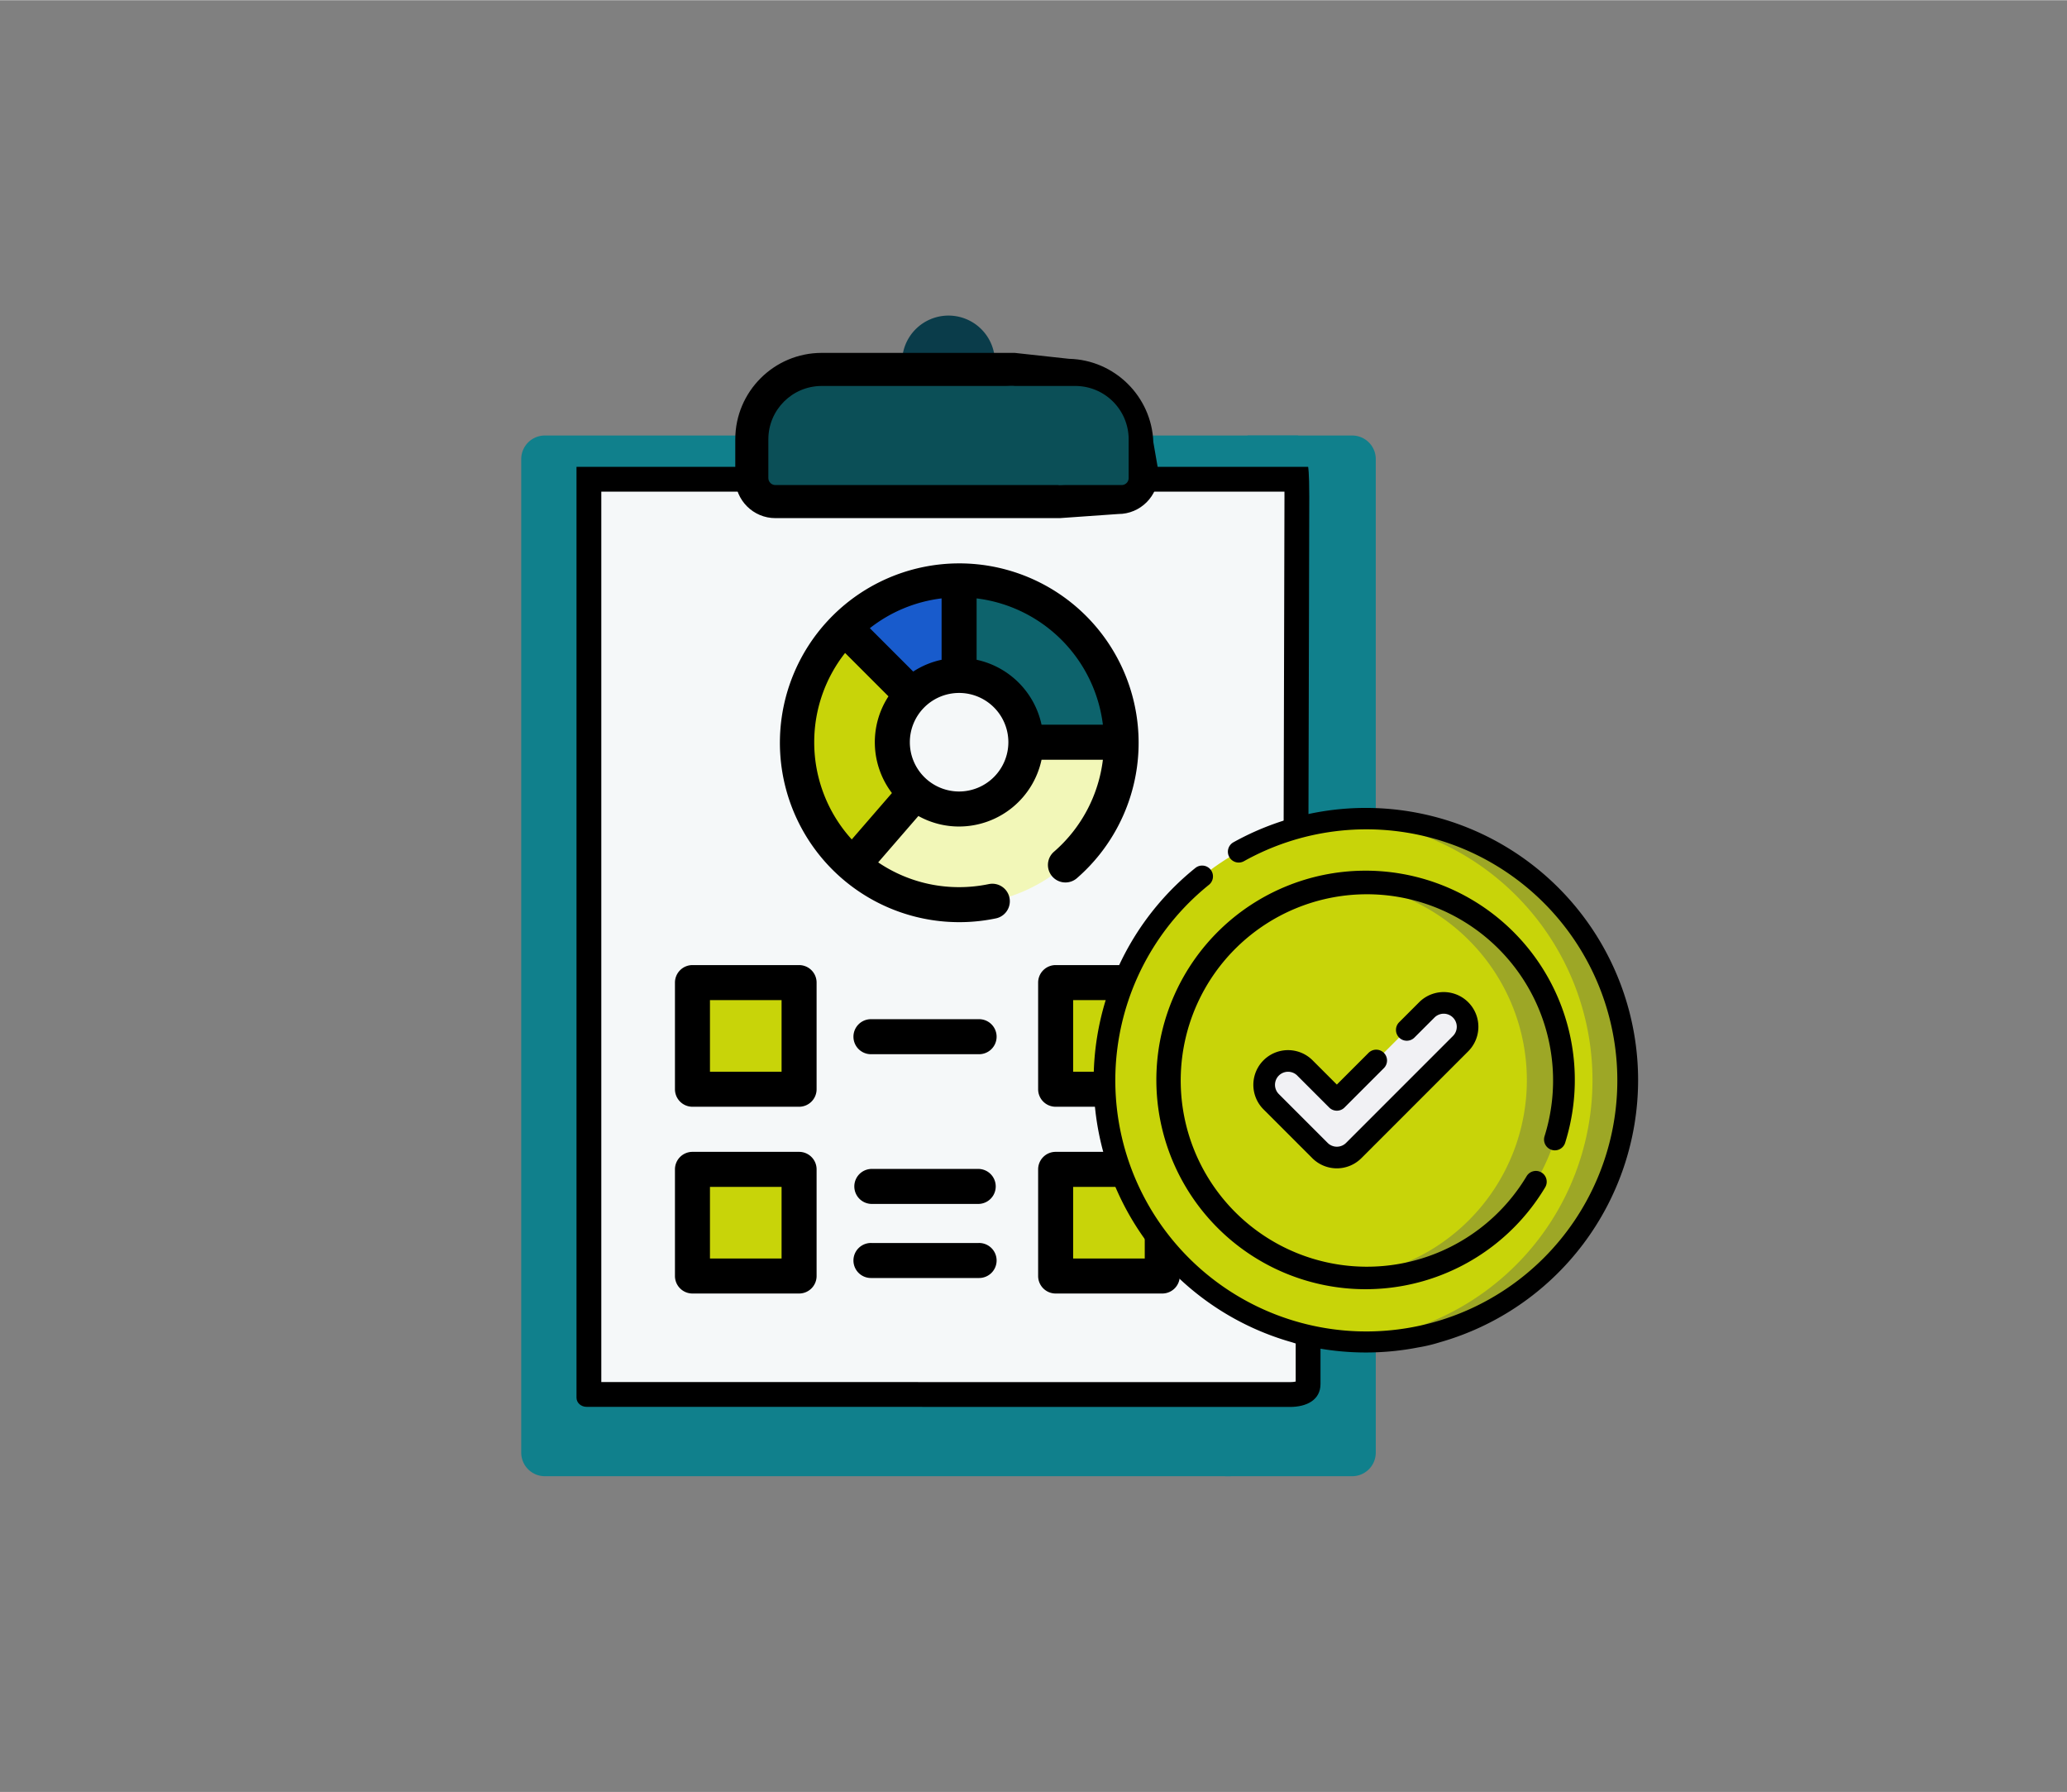 <svg xmlns="http://www.w3.org/2000/svg" width="323" height="280" viewBox="0.0 0.0 750.0 650.0"><rect x="0.0" y="0.0" width="750.0" height="650.0" fill="#808080" stroke="none"/><defs><style>.a{fill:#10808c;}.b,.k{fill:#f5f8f9;}.c{fill:#0a3c4a;}.d,.e{fill:#0b4f57;}.f{fill:#c8d409;}.g{fill:#185bcc;}.h{fill:#0d636c;}.i{fill:#f2f7b8;}.j{fill:#9da726;}.l{fill:#f1f1f4;}.m{fill:none;}.n,.o{stroke:none;}.o{fill:#000;}</style></defs><g transform="translate(-7665 -472)"><g transform="translate(36.623 38.039)"><g transform="translate(7817.504 548.5)"><g transform="translate(0 0)"><path class="a" d="M261.358,300.07c0-59.486,41.953-73.294,64.11-76.44V63.808L316,58.718H42.75a8.561,8.561,0,0,0-8.561,8.561V427.7a8.561,8.561,0,0,0,8.561,8.561H291.272l36.587-2.146V363.4c-21.361,1.822-66.5-1.628-66.5-63.331Z" transform="translate(-34.189 -15.34)" /><path class="a" d="M391.876,67.282V222.744s-24.3-1.025-46.581,10.858L345.35,58.72h37.963a8.561,8.561,0,0,1,8.562,8.562Z" transform="translate(-81.811 -15.34)" /><path class="a" d="M390.328,416.165V482.1a8.566,8.566,0,0,1-8.562,8.562H335.185a8.566,8.566,0,0,0,8.562-8.562V414.09c22.283,7.682,46.581,2.075,46.581,2.075Z" transform="translate(-80.264 -69.739)" /><g class="b" transform="translate(-47.492 -3.969)"><path class="n" d="M 326.422 395.262 C 320.611 395.262 88.058 395.228 72.046 395.225 L 72.046 63.217 L 328.838 63.217 C 328.889 64.699 328.928 66.738 328.928 69.509 C 328.928 77.618 328.594 203.415 328.524 229.349 C 322.422 229.548 312.023 231.261 302.784 239.475 C 297.287 244.362 292.982 250.891 289.987 258.88 C 288.316 263.335 287.032 268.318 286.168 273.69 C 285.249 279.412 284.783 285.733 284.783 292.476 C 284.783 299.149 285.285 305.405 286.274 311.073 C 287.205 316.403 288.59 321.35 290.393 325.774 C 293.625 333.708 298.267 340.188 304.189 345.035 C 314.621 353.571 326.529 355.025 333.001 355.092 L 333.001 391.429 C 333.001 392.67 332.629 393.428 331.717 394.043 C 330.551 394.829 328.671 395.262 326.422 395.262 Z" /><path class="o" d="M 326.422 390.762 C 327.347 390.762 328.035 390.663 328.501 390.553 L 328.501 359.372 C 304.34 357.192 280.283 338.776 280.283 292.476 C 280.283 237.859 309.975 227.225 324.035 225.255 C 324.123 192.357 324.428 77.308 324.428 69.509 C 324.428 68.871 324.426 68.274 324.422 67.717 L 76.546 67.717 L 76.546 390.726 L 326.422 390.762 M 326.422 399.762 C 320.365 399.762 71.199 399.725 71.199 399.725 C 69.181 399.725 67.546 398.245 67.546 396.418 L 67.546 396.418 L 67.546 58.717 L 333.012 58.717 C 333.012 58.717 333.428 60.399 333.428 69.509 C 333.428 78.618 333.012 234.003 333.012 234.003 C 333.012 234.003 289.283 227.575 289.283 292.476 C 289.283 357.378 337.501 350.374 337.501 350.374 C 337.501 350.374 337.501 385.621 337.501 391.429 C 337.501 397.237 332.48 399.762 326.422 399.762 Z" /></g><path class="c" d="M231.04,44.011H197.353V24.344a16.844,16.844,0,1,1,33.687,0Z" transform="translate(-59.165 -7.5)" /><g class="d" transform="translate(-50.395 -12.092)"><path class="n" d="M 245.595 79.441 L 245.388 79.441 L 142.601 79.441 C 137.891 79.441 134.06 75.61 134.06 70.901 L 134.06 56.852 C 134.06 42.871 145.434 31.497 159.415 31.497 L 228.803 31.497 L 249.062 33.671 C 249.082 33.671 249.104 33.671 249.124 33.671 C 262.252 33.671 273.466 44.733 273.76 58.439 L 275.487 68.381 L 275.575 68.89 L 275.575 69.407 C 275.575 74.117 271.744 77.948 267.034 77.948 L 245.801 79.427 L 245.595 79.441 Z" /><path class="o" d="M 245.388 73.441 L 267.034 71.948 C 268.438 71.948 269.575 70.811 269.575 69.407 L 267.766 58.99 C 267.766 48.301 259.1 39.635 248.411 39.635 L 228.803 37.497 L 159.415 37.497 C 148.726 37.497 140.06 46.163 140.06 56.852 L 140.06 70.901 C 140.06 72.304 141.197 73.441 142.601 73.441 L 245.388 73.441 M 245.801 85.441 L 142.601 85.441 C 134.583 85.441 128.06 78.918 128.06 70.901 L 128.06 56.852 C 128.06 39.563 142.126 25.497 159.415 25.497 L 229.456 25.497 L 249.14 27.644 C 265.71 28.024 279.145 41.32 279.745 57.835 L 281.575 68.373 L 281.575 69.407 C 281.575 77.425 275.052 83.948 267.034 83.948 L 245.801 85.441 Z" /></g><path class="e" d="M286.333,56.852V70.9a2.548,2.548,0,0,1-2.541,2.541H260.926V56.852A19.354,19.354,0,0,0,241.565,37.5h25.408A19.354,19.354,0,0,1,286.333,56.852Z" transform="translate(-65.933 -12.092)" /><g transform="translate(99.959 95.72)"><path class="f" d="M195.273,200.871l-4.967,16.36L172.558,227.1a58.919,58.919,0,0,1-3.083-86.2l18.029,9.613,6.5,14.923a24.213,24.213,0,0,0,1.27,35.435Z" transform="translate(-152.215 -123.64)" /><path class="g" d="M214.255,120.52l4.108,20.9-4.108,13.8a24.13,24.13,0,0,0-17.125,7.1h-.008L172.595,137.78A58.733,58.733,0,0,1,214.255,120.52Z" transform="translate(-155.335 -120.52)" /><path class="h" d="M280.706,179.441,263.2,185.176l-17.19-5.735a24.222,24.222,0,0,0-24.222-24.222v-34.7A58.923,58.923,0,0,1,280.706,179.441Z" transform="translate(-162.864 -120.52)" /><path class="i" d="M273.733,190.09a58.917,58.917,0,0,1-97.5,44.54L198.95,208.4a24.219,24.219,0,0,0,40.085-18.311Z" transform="translate(-155.892 -131.169)" /></g><g transform="translate(62.127 241.848)"><path class="f" d="M299.523,331.748H265.916a2.541,2.541,0,0,1-2.541-2.541V295.6a2.541,2.541,0,0,1,2.541-2.541h33.608a2.541,2.541,0,0,1,2.541,2.541v33.608A2.54,2.54,0,0,1,299.523,331.748Z" transform="translate(-131.399 -293.06)" /><path class="f" d="M299.523,411.748H265.916a2.541,2.541,0,0,1-2.541-2.541V375.6a2.541,2.541,0,0,1,2.541-2.541h33.608a2.541,2.541,0,0,1,2.541,2.541v33.608A2.54,2.54,0,0,1,299.523,411.748Z" transform="translate(-131.399 -305.306)" /><path class="f" d="M143.693,331.748H110.086a2.541,2.541,0,0,1-2.541-2.541V295.6a2.541,2.541,0,0,1,2.541-2.541h33.608a2.541,2.541,0,0,1,2.541,2.541v33.608A2.54,2.54,0,0,1,143.693,331.748Z" transform="translate(-107.545 -293.06)" /></g><g transform="translate(217.799 200.743)"><path class="f" d="M444.359,323.484c0,43.608-32.9,74.062-76.5,74.062-28.449,0-47.025-12.532-64.822-32.72A78.972,78.972,0,0,1,411.657,256.2C431.99,274.182,444.359,295.035,444.359,323.484Z" transform="translate(-291.353 -244.525)" /><path class="j" d="M451.385,325.6a78.966,78.966,0,0,1-146.241,41.339A78.976,78.976,0,0,0,413.768,258.313,78.918,78.918,0,0,1,451.385,325.6Z" transform="translate(-293.464 -246.636)" /><g transform="translate(29.074 41.165)"><path class="k" d="M365.51,375.621a11.758,11.758,0,0,1-8.792-3.951l-27.933-31.454a11.978,11.978,0,0,1,.347-16.462,11.761,11.761,0,0,1,17.019.6l18.094,20.374a.848.848,0,0,0,1.3-.041l36.481-46.818a11.978,11.978,0,0,1,16.252-2.649,11.759,11.759,0,0,1,2.5,16.843l-46,59.03a11.759,11.759,0,0,1-8.9,4.525c-.126.005-.252.007-.379.007Z" transform="translate(-325.681 -293.131)" /></g></g><path class="f" d="M143.693,411.748H110.086a2.541,2.541,0,0,1-2.541-2.541V375.6a2.541,2.541,0,0,1,2.541-2.541h33.608a2.541,2.541,0,0,1,2.541,2.541v33.608A2.54,2.54,0,0,1,143.693,411.748Z" transform="translate(-45.418 -63.458)" /></g><g transform="translate(55.775 89.368)"><path d="M209.986,208.876A30.629,30.629,0,0,0,239.9,184.649h22.26a52.548,52.548,0,0,1-17.707,33.338,6.352,6.352,0,1,0,8.33,9.591A65.079,65.079,0,1,0,223.368,242.2a6.352,6.352,0,0,0-2.59-12.437,53.031,53.031,0,0,1-10.791,1.111,52.263,52.263,0,0,1-29.356-8.982l14.578-16.83a30.384,30.384,0,0,0,14.776,3.818Zm-6.352-60.491a30.406,30.406,0,0,0-10.3,4.28L177.6,136.93a52.291,52.291,0,0,1,26.032-10.808v22.264Zm6.352,47.787A17.875,17.875,0,1,1,227.861,178.3,17.9,17.9,0,0,1,209.986,196.172Zm52.173-24.227H239.9a30.669,30.669,0,0,0-23.56-23.56V126.121A52.655,52.655,0,0,1,262.159,171.945Zm-104.74,6.348a52.3,52.3,0,0,1,11.2-32.379l15.736,15.735a30.489,30.489,0,0,0,1.256,35.086l-14.575,16.827a52.37,52.37,0,0,1-13.618-35.269Z" transform="translate(-106.883 -113.02)" /><path d="M145.086,285.56H106.4a6.352,6.352,0,0,0-6.352,6.352V330.6a6.352,6.352,0,0,0,6.352,6.352h38.689a6.352,6.352,0,0,0,6.352-6.352V291.912A6.352,6.352,0,0,0,145.086,285.56Zm-6.352,38.688H112.749V298.264h25.985Z" transform="translate(-100.045 -139.431)" /><path d="M145.086,365.56H106.4a6.352,6.352,0,0,0-6.352,6.352V410.6a6.352,6.352,0,0,0,6.352,6.352h38.689a6.352,6.352,0,0,0,6.352-6.352V371.912A6.352,6.352,0,0,0,145.086,365.56Zm-6.352,38.688H112.749V378.264h25.985Z" transform="translate(-100.045 -151.677)" /><path class="c" d="M421.477,289.386a18.11,18.11,0,0,0-25.42,3.155L363.438,334.4l-13.7-15.428a18.112,18.112,0,0,0-27.085,24.054l28.153,31.7a18.125,18.125,0,0,0,13.542,6.086c.209,0,.418,0,.582-.01a18.06,18.06,0,0,0,13.706-6.969l46-59.03A18.135,18.135,0,0,0,421.477,289.386ZM414.61,307l-46,59.031a5.414,5.414,0,0,1-4.136,2.082l-.13,0a5.408,5.408,0,0,1-4.042-1.818l-28.154-31.7a5.408,5.408,0,0,1,8.087-7.181l18.77,21.135a6.352,6.352,0,0,0,9.76-.314l37.31-47.883A5.408,5.408,0,1,1,414.61,307Z" transform="translate(-133.421 -139.431)" /><path d="M145.086,285.56H106.4a6.352,6.352,0,0,0-6.352,6.352V330.6a6.352,6.352,0,0,0,6.352,6.352h38.689a6.352,6.352,0,0,0,6.352-6.352V291.912A6.352,6.352,0,0,0,145.086,285.56Zm-6.352,38.688H112.749V298.264h25.985Z" transform="translate(31.733 -139.431)" /><path d="M145.086,285.56H106.4a6.352,6.352,0,0,0-6.352,6.352V330.6a6.352,6.352,0,0,0,6.352,6.352h38.689a6.352,6.352,0,0,0,6.352-6.352V291.912A6.352,6.352,0,0,0,145.086,285.56Zm-6.352,38.688H112.749V298.264h25.985Z" transform="translate(31.733 -71.677)" /><path d="M221.98,404.6H183.057a6.352,6.352,0,1,0,0,12.7H221.98a6.352,6.352,0,1,0,0-12.7Z" transform="translate(-111.78 -157.654)" /><path d="M221.98,372.872H183.057a6.352,6.352,0,0,0,0,12.7H221.98a6.352,6.352,0,0,0,0-12.7Z" transform="translate(-111.78 -152.797)" /><path d="M221.98,308.737H183.057a6.352,6.352,0,1,0,0,12.7H221.98a6.352,6.352,0,1,0,0-12.7Z" transform="translate(-111.78 -142.979)" /></g></g><g transform="translate(8025.202 726.981)"><g transform="translate(0)"><circle class="f" cx="94.853" cy="94.853" r="94.853" transform="translate(3.924 3.924)" /><path class="j" d="M250.251,7.5c-2.121,0-4.225.076-6.311.214a94.849,94.849,0,0,1,0,189.277c2.086.137,4.189.214,6.311.214a94.853,94.853,0,1,0,0-189.705Z" transform="translate(-151.474 -3.575)" /><circle class="f" cx="71.845" cy="71.845" r="71.845" transform="translate(26.932 26.932)" /><path class="j" d="M249.88,51.467c-2.266,0-4.506.11-6.718.315a71.844,71.844,0,0,1,0,143.059c2.212.205,4.452.316,6.718.316a71.845,71.845,0,1,0,0-143.69Z" transform="translate(-151.103 -24.535)" /><g transform="translate(61.878 70.732)"><path class="l" d="M211.855,191.257a8.658,8.658,0,0,1-6.124-2.536l-17.707-17.707a8.66,8.66,0,0,1,12.247-12.247l11.584,11.583L244.5,137.7a8.66,8.66,0,1,1,12.247,12.247l-38.77,38.771A8.656,8.656,0,0,1,211.855,191.257Z" transform="translate(-185.488 -135.168)" /></g><path d="M193.918,157.964,205.5,169.547a3.925,3.925,0,0,0,5.55,0l14.285-14.285a3.925,3.925,0,0,0-5.551-5.551l-11.51,11.51-8.809-8.808a12.585,12.585,0,0,0-17.8,17.8l17.708,17.707a12.585,12.585,0,0,0,17.8,0l38.77-38.771a12.584,12.584,0,1,0-17.8-17.8l-7.266,7.266a3.925,3.925,0,1,0,5.551,5.551L243.7,136.9a4.735,4.735,0,0,1,6.7,6.7l-38.77,38.772a4.734,4.734,0,0,1-6.7,0L187.222,164.66a4.735,4.735,0,0,1,6.7-6.7Z" transform="translate(-120.032 -60.857)" /><path d="M254.367,145a3.922,3.922,0,0,0,4.919-2.57,75.917,75.917,0,1,0-7.251,16.159,3.924,3.924,0,1,0-6.735-4.03,67.557,67.557,0,1,1,6.5-14.477,3.924,3.924,0,0,0,2.57,4.919Z" transform="translate(-88.199 -20.959)" /><path d="M264.794,98.777a98.794,98.794,0,0,0-146.81-86.324,3.925,3.925,0,1,0,3.823,6.856A91.077,91.077,0,1,1,109.1,27.874a3.925,3.925,0,0,0-4.918-6.118,98.781,98.781,0,0,0,35.02,172.1,44,44,0,0,0,7.849,1.867,98.964,98.964,0,0,0,37.94,0,56.7,56.7,0,0,0,7.849-1.867A98.954,98.954,0,0,0,264.794,98.777Z" transform="translate(-67.24)" /></g></g></g><rect class="m" width="750" height="650" transform="translate(7665 472)" /></g></svg>